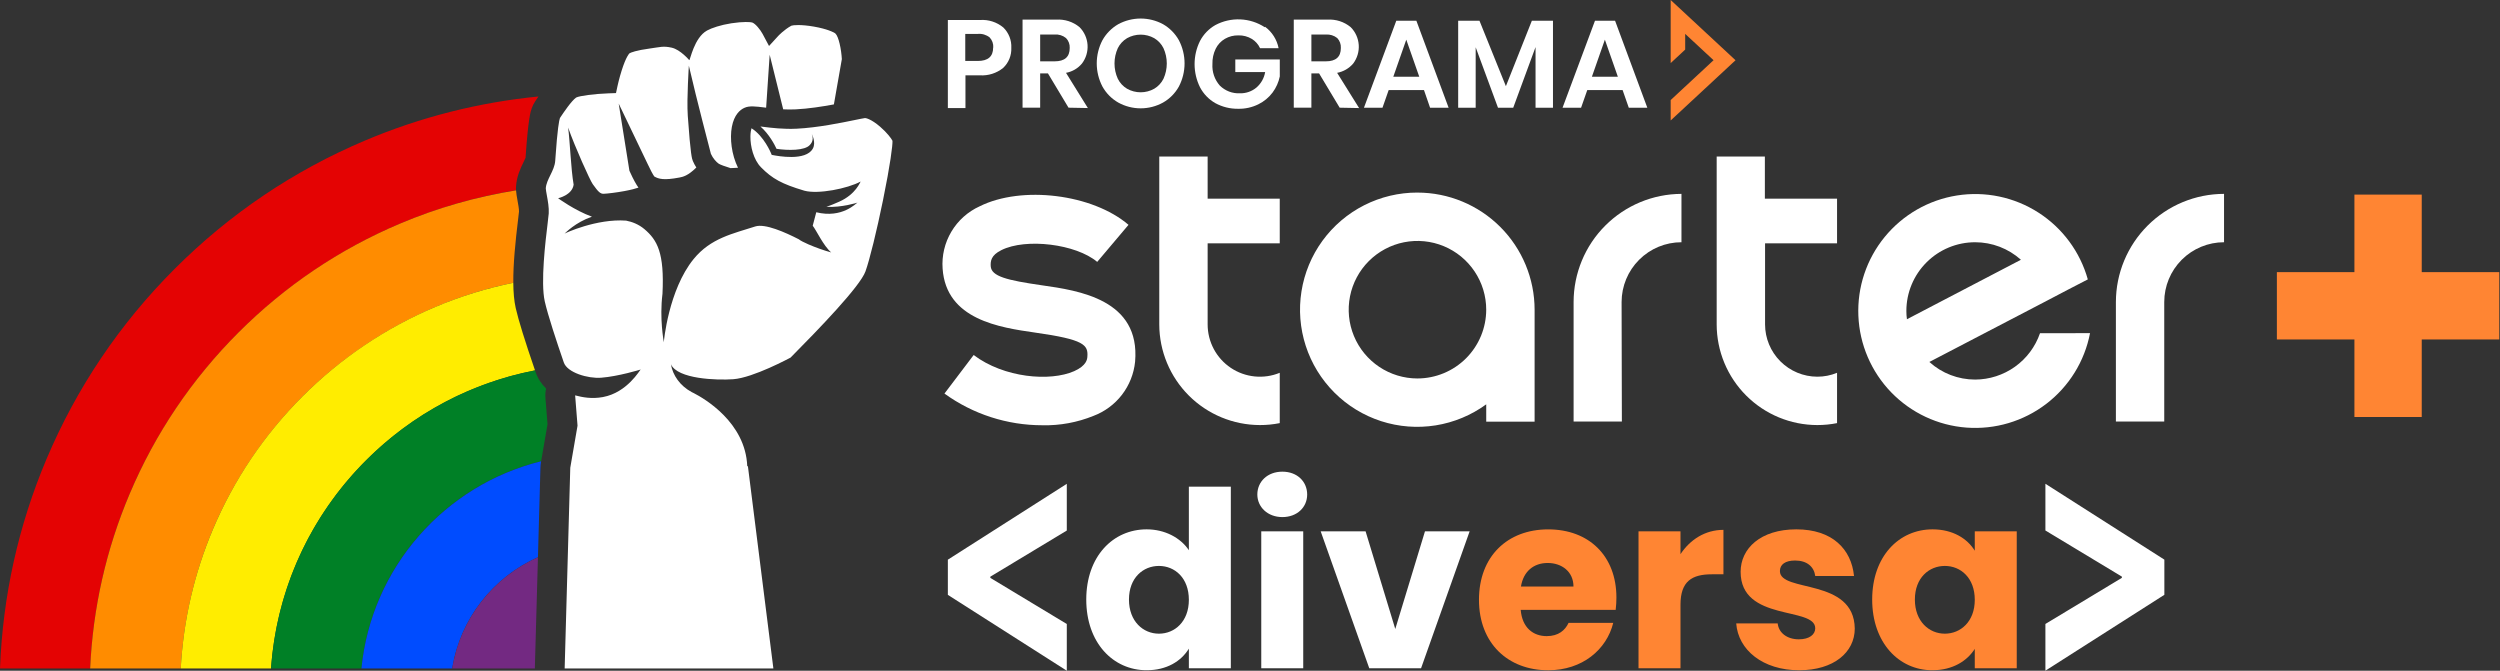 <svg xmlns="http://www.w3.org/2000/svg" width="246" height="66" viewBox="0 0 246 66" fill="none"><rect x="0" y="0" width="246" height="66" fill="#333333" stroke="none"/><g clip-path="url(#clip0_8615_1079)"><path fill-rule="evenodd" clip-rule="evenodd" d="M159.592 41.481H154.842V29.718C154.845 26.901 155.963 24.199 157.952 22.206C159.942 20.211 162.64 19.086 165.456 19.077V23.836C163.895 23.836 162.399 24.455 161.294 25.558C160.189 26.661 159.567 28.157 159.565 29.718L159.592 41.481Z" fill="white"></path><path fill-rule="evenodd" clip-rule="evenodd" d="M212.963 41.481H208.204V29.718C208.208 26.897 209.331 24.193 211.326 22.199C213.32 20.204 216.024 19.082 218.845 19.077V23.836C217.285 23.836 215.789 24.456 214.685 25.559C213.582 26.662 212.962 28.158 212.962 29.718V41.481H212.963Z" fill="white"></path><path fill-rule="evenodd" clip-rule="evenodd" d="M102.583 41.845C99.118 41.849 95.741 40.759 92.935 38.727L95.808 34.934C98.79 37.186 103.321 37.57 105.701 36.521C106.923 35.975 106.978 35.336 106.995 35.126C107.096 33.932 106.685 33.411 101.871 32.729C98.379 32.227 93.099 31.461 92.753 26.436C92.661 25.164 92.961 23.893 93.614 22.796C94.267 21.698 95.239 20.828 96.4 20.3C100.532 18.24 107.507 19.087 111.045 22.124L107.964 25.771C105.884 24.012 100.952 23.401 98.535 24.613C97.505 25.123 97.46 25.698 97.487 26.2C97.551 27.194 99.082 27.577 102.502 28.07C106.15 28.589 112.223 29.465 111.694 35.593C111.574 36.776 111.127 37.902 110.402 38.844C109.677 39.787 108.703 40.507 107.59 40.926C106.001 41.569 104.297 41.883 102.584 41.847L102.583 41.845Z" fill="white"></path><path fill-rule="evenodd" clip-rule="evenodd" d="M180.766 23.945V19.55H173.663V15.401H168.921V31.924C168.924 34.55 169.969 37.067 171.825 38.923C173.681 40.779 176.2 41.824 178.824 41.826C179.477 41.826 180.127 41.764 180.766 41.635V36.683C180.15 36.938 179.491 37.068 178.824 37.067C177.462 37.064 176.155 36.522 175.191 35.557C174.226 34.593 173.684 33.286 173.682 31.924V23.945H180.767H180.766Z" fill="white"></path><path fill-rule="evenodd" clip-rule="evenodd" d="M125.927 23.945V19.55H118.832V15.401H114.072V31.924C114.078 34.548 115.122 37.064 116.978 38.92C118.835 40.777 121.35 41.821 123.975 41.826C124.631 41.828 125.285 41.764 125.927 41.635V36.683C125.146 37.004 124.297 37.127 123.457 37.042C122.617 36.957 121.81 36.667 121.11 36.197C120.408 35.726 119.834 35.091 119.437 34.346C119.04 33.6 118.832 32.77 118.832 31.925V23.947H125.927V23.945Z" fill="white"></path><path fill-rule="evenodd" clip-rule="evenodd" d="M139.477 37.241C138.139 37.241 136.831 36.844 135.718 36.1C134.606 35.356 133.738 34.3 133.227 33.064C132.714 31.828 132.581 30.466 132.842 29.154C133.103 27.842 133.748 26.635 134.694 25.69C135.641 24.744 136.846 24.099 138.158 23.838C139.47 23.577 140.831 23.712 142.068 24.223C143.304 24.736 144.36 25.602 145.104 26.716C145.848 27.828 146.244 29.136 146.244 30.474C146.241 32.268 145.527 33.987 144.26 35.256C142.991 36.525 141.272 37.237 139.478 37.24L139.477 37.241ZM139.477 18.949C137.656 18.945 135.86 19.372 134.236 20.195C132.612 21.019 131.206 22.216 130.133 23.687C129.06 25.159 128.352 26.864 128.066 28.663C127.779 30.462 127.923 32.302 128.486 34.035C129.049 35.767 130.013 37.34 131.303 38.628C132.59 39.916 134.165 40.879 135.899 41.441C137.632 42.002 139.473 42.144 141.271 41.857C143.068 41.569 144.774 40.86 146.245 39.786V41.491H151.005V30.476C151.002 27.42 149.788 24.489 147.627 22.329C145.466 20.168 142.535 18.952 139.48 18.951L139.477 18.949Z" fill="white"></path><path fill-rule="evenodd" clip-rule="evenodd" d="M194.353 23.837C196.016 23.837 197.619 24.45 198.858 25.56L187.642 31.414C187.605 31.145 187.586 30.874 187.586 30.602C187.586 28.807 188.299 27.087 189.569 25.818C190.837 24.549 192.558 23.837 194.353 23.837ZM200.736 32.79C200.277 34.119 199.416 35.271 198.272 36.088C197.128 36.905 195.759 37.346 194.353 37.35C192.688 37.35 191.082 36.734 189.849 35.617L201.065 29.773L201.466 29.563L203.554 28.468L205.441 27.493C204.68 24.776 202.946 22.435 200.572 20.913C198.196 19.39 195.344 18.793 192.558 19.236C189.771 19.678 187.245 21.129 185.458 23.312C183.669 25.494 182.747 28.258 182.864 31.077C182.981 33.896 184.129 36.573 186.09 38.601C188.052 40.629 190.689 41.866 193.503 42.076C196.317 42.286 199.11 41.456 201.351 39.742C203.592 38.029 205.126 35.552 205.66 32.781L200.736 32.79Z" fill="white"></path><path fill-rule="evenodd" clip-rule="evenodd" d="M97.737 4.677C97.749 4.496 97.724 4.313 97.662 4.142C97.601 3.971 97.506 3.814 97.381 3.682C97.055 3.423 96.638 3.298 96.222 3.336H94.982V5.998H96.213C97.225 5.998 97.726 5.56 97.726 4.677H97.736H97.737ZM95.001 7.413V10.632H93.269V1.969H96.424C97.26 1.906 98.087 2.172 98.73 2.707C98.994 2.966 99.2 3.279 99.335 3.623C99.47 3.967 99.531 4.335 99.513 4.705C99.529 5.074 99.466 5.441 99.327 5.782C99.188 6.123 98.979 6.431 98.711 6.684C98.066 7.205 97.249 7.464 96.422 7.413H95H95.001Z" fill="white"></path><path fill-rule="evenodd" clip-rule="evenodd" d="M102.352 6.035H103.774C104.768 6.035 105.26 5.597 105.26 4.721C105.27 4.542 105.243 4.364 105.18 4.195C105.118 4.027 105.021 3.874 104.896 3.745C104.581 3.489 104.179 3.364 103.774 3.398H102.352V6.034V6.035ZM105.142 10.595L103.117 7.221H102.352V10.595H100.619V1.932H103.92C104.755 1.874 105.581 2.138 106.226 2.671C106.691 3.139 106.971 3.76 107.015 4.418C107.058 5.076 106.862 5.729 106.463 6.254C106.063 6.733 105.508 7.055 104.895 7.167L107.046 10.632L105.141 10.595H105.142Z" fill="white"></path><path fill-rule="evenodd" clip-rule="evenodd" d="M110.904 3.756C110.511 3.989 110.194 4.331 109.992 4.741C109.778 5.214 109.667 5.727 109.667 6.245C109.667 6.763 109.777 7.277 109.992 7.749C110.194 8.158 110.511 8.501 110.904 8.733C111.312 8.962 111.772 9.082 112.239 9.082C112.707 9.082 113.167 8.962 113.575 8.733C113.968 8.501 114.285 8.158 114.487 7.749C114.701 7.276 114.812 6.763 114.812 6.245C114.812 5.727 114.702 5.213 114.487 4.741C114.285 4.331 113.968 3.989 113.575 3.756C113.167 3.528 112.707 3.408 112.239 3.408C111.772 3.408 111.312 3.528 110.904 3.756ZM114.442 2.38C115.095 2.755 115.634 3.301 116.002 3.957C116.369 4.662 116.561 5.444 116.561 6.237C116.561 7.029 116.369 7.813 116.002 8.516C115.636 9.174 115.098 9.721 114.442 10.093C113.768 10.466 113.011 10.66 112.241 10.66C111.471 10.66 110.714 10.466 110.039 10.093C109.385 9.721 108.845 9.174 108.479 8.516C108.112 7.811 107.92 7.029 107.92 6.237C107.92 5.444 108.112 4.66 108.479 3.957C108.848 3.301 109.386 2.755 110.039 2.38C110.716 2.015 111.472 1.824 112.241 1.824C113.009 1.824 113.767 2.015 114.442 2.38Z" fill="white"></path><path fill-rule="evenodd" clip-rule="evenodd" d="M124.482 2.634C125.173 3.147 125.648 3.898 125.814 4.741H123.99C123.816 4.363 123.535 4.046 123.178 3.828C122.78 3.588 122.321 3.467 121.856 3.482C121.393 3.471 120.936 3.588 120.535 3.819C120.139 4.049 119.822 4.391 119.622 4.803C119.396 5.269 119.288 5.781 119.303 6.299C119.255 7.076 119.517 7.84 120.031 8.423C120.293 8.68 120.604 8.88 120.945 9.011C121.288 9.142 121.654 9.199 122.02 9.18C122.604 9.193 123.174 8.996 123.624 8.623C124.084 8.23 124.391 7.688 124.491 7.092H121.554V5.852H125.932V7.521C125.814 8.094 125.57 8.637 125.221 9.107C124.851 9.598 124.369 9.996 123.816 10.266C123.2 10.568 122.523 10.718 121.837 10.704C121.051 10.716 120.275 10.524 119.585 10.148C118.945 9.782 118.424 9.241 118.081 8.588C117.73 7.88 117.547 7.099 117.547 6.309C117.547 5.519 117.729 4.738 118.081 4.03C118.424 3.377 118.946 2.836 119.585 2.47C120.341 2.066 121.193 1.871 122.048 1.908C122.905 1.945 123.736 2.211 124.454 2.679L124.481 2.633L124.482 2.634Z" fill="white"></path><path fill-rule="evenodd" clip-rule="evenodd" d="M129.041 6.035H130.463C131.448 6.035 131.94 5.597 131.94 4.722C131.95 4.543 131.924 4.365 131.863 4.197C131.802 4.029 131.708 3.876 131.585 3.745C131.269 3.492 130.867 3.369 130.463 3.398H129.041V6.034V6.035ZM131.822 10.595L129.797 7.221H129.04V10.595H127.307V1.932H130.608C131.44 1.875 132.263 2.139 132.906 2.671C133.372 3.137 133.654 3.757 133.7 4.417C133.745 5.075 133.55 5.728 133.152 6.256C132.745 6.73 132.189 7.052 131.574 7.168L133.735 10.633L131.821 10.596L131.822 10.595Z" fill="white"></path><path fill-rule="evenodd" clip-rule="evenodd" d="M139.655 7.55L138.378 3.903L137.101 7.55H139.655ZM140.12 8.862H136.646L136.035 10.604H134.211L137.394 2.042H139.372L142.545 10.604H140.721L140.119 8.862H140.12Z" fill="white"></path><path fill-rule="evenodd" clip-rule="evenodd" d="M152.813 2.042V10.604H151.098V4.632L148.9 10.604H147.404L145.207 4.651V10.604H143.484V2.042H145.581L148.18 8.48L150.734 2.042H152.813Z" fill="white"></path><path fill-rule="evenodd" clip-rule="evenodd" d="M159.197 7.55L157.92 3.903L156.643 7.55H159.196H159.197ZM159.662 8.862H156.188L155.577 10.604H153.753L156.945 2.042H158.924L162.098 10.604H160.274L159.664 8.862H159.662Z" fill="white"></path><path fill-rule="evenodd" clip-rule="evenodd" d="M164.394 11.854L170.777 5.928L164.394 0V6.208L165.822 4.879V3.334L168.614 5.925L164.394 9.844V11.851V11.854Z" fill="#FF8533"></path><path d="M245.93 26.779H238.299V19.149H231.675V26.779H224.045V33.403H231.675V41.034H238.299V33.403H245.93V26.779Z" fill="#FF8533"></path><path d="M112.83 52.088C114.616 52.088 116.163 52.91 116.984 54.142V47.886H121.114V65.758H116.984V63.826C116.235 65.058 114.811 65.951 112.83 65.951C109.521 65.951 106.888 63.246 106.888 58.995C106.888 54.744 109.521 52.088 112.83 52.088ZM114.037 55.688C112.491 55.688 111.09 56.847 111.09 58.997C111.09 61.147 112.491 62.354 114.037 62.354C115.583 62.354 116.984 61.171 116.984 59.021C116.984 56.871 115.608 55.688 114.037 55.688Z" fill="white"></path><path d="M123.722 48.659C123.722 47.402 124.712 46.412 126.186 46.412C127.66 46.412 128.626 47.402 128.626 48.659C128.626 49.915 127.636 50.881 126.186 50.881C124.737 50.881 123.722 49.891 123.722 48.659ZM124.108 52.281H128.238V65.758H124.108V52.281Z" fill="white"></path><path d="M134.373 52.281L137.295 61.893L140.218 52.281H144.613L139.832 65.758H134.736L129.955 52.281H134.374H134.373Z" fill="white"></path><path d="M152.342 65.953C148.38 65.953 145.531 63.295 145.531 59.021C145.531 54.747 148.333 52.09 152.342 52.09C156.351 52.09 159.055 54.698 159.055 58.804C159.055 59.19 159.031 59.601 158.983 60.011H149.637C149.782 61.774 150.869 62.595 152.197 62.595C153.356 62.595 154.009 62.016 154.347 61.291H158.743C158.09 63.924 155.699 65.953 152.343 65.953H152.342ZM149.661 57.716H154.83C154.83 56.243 153.672 55.397 152.294 55.397C150.916 55.397 149.903 56.218 149.661 57.716Z" fill="#FF8533"></path><path d="M165.36 65.76H161.23V52.283H165.36V54.53C166.302 53.105 167.775 52.139 169.587 52.139V56.511H168.451C166.494 56.511 165.36 57.187 165.36 59.506V65.761V65.76Z" fill="#FF8533"></path><path d="M177.049 65.953C173.451 65.953 171.036 63.948 170.843 61.34H174.924C175.02 62.282 175.866 62.909 177 62.909C178.062 62.909 178.619 62.426 178.619 61.822C178.619 59.648 171.277 61.219 171.277 56.267C171.277 53.973 173.233 52.088 176.76 52.088C180.286 52.088 182.169 54.021 182.436 56.677H178.62C178.499 55.759 177.799 55.155 176.64 55.155C175.674 55.155 175.143 55.541 175.143 56.194C175.143 58.344 182.437 56.822 182.509 61.846C182.509 64.189 180.433 65.951 177.051 65.951L177.049 65.953Z" fill="#FF8533"></path><path d="M190.163 52.088C192.168 52.088 193.593 53.006 194.318 54.189V52.282H198.448V65.758H194.318V63.85C193.568 65.033 192.145 65.951 190.14 65.951C186.856 65.951 184.223 63.246 184.223 58.995C184.223 54.744 186.856 52.088 190.165 52.088H190.163ZM191.371 55.688C189.825 55.688 188.424 56.847 188.424 58.997C188.424 61.147 189.825 62.354 191.371 62.354C192.917 62.354 194.318 61.171 194.318 59.021C194.318 56.871 192.941 55.688 191.371 55.688Z" fill="#FF8533"></path><path d="M93.269 58.536V55.072L104.973 47.608V52.206L97.449 56.744V56.863L104.973 61.401V65.999L93.269 58.535V58.536Z" fill="white"></path><path d="M212.973 58.532V55.068L201.268 47.603V52.201L208.792 56.739V56.859L201.268 61.397V65.995L212.973 58.53V58.532Z" fill="white"></path><path d="M55.562 65.782L55.592 64.704L56.115 46.024L56.829 41.887L56.594 38.904C57.306 39.092 58.216 39.276 59.33 39.07C61.729 38.627 62.972 36.383 63.044 36.36C63.028 36.366 60.84 37.04 59.153 37.168C57.85 37.267 55.812 36.667 55.476 35.66C54.766 33.598 53.909 31.008 53.606 29.663C53.181 27.782 53.677 23.703 53.889 21.963C53.947 21.487 53.986 21.173 53.996 20.996C54.03 20.432 53.913 19.788 53.81 19.22C53.765 18.975 53.705 18.642 53.705 18.533C53.731 18.095 53.949 17.652 54.16 17.222C54.376 16.782 54.597 16.327 54.633 15.832L54.647 15.641C54.853 12.623 55.023 11.823 55.097 11.613C55.12 11.577 55.146 11.539 55.174 11.497C55.462 11.067 56.225 9.93 56.692 9.599C57.017 9.427 58.495 9.234 59.87 9.185L60.614 9.159L60.77 8.432C60.772 8.425 60.925 7.715 61.175 6.929C61.602 5.583 61.91 5.276 61.935 5.251C62.048 5.175 62.615 4.948 63.939 4.774C64.952 4.64 65.24 4.5 66.097 4.691C66.952 4.883 67.823 5.919 67.823 5.919C67.915 5.943 68.297 3.708 69.573 3.003C70.028 2.752 70.926 2.451 71.961 2.292C73.132 2.111 73.862 2.164 74.014 2.213C74.349 2.329 74.823 2.939 75.038 3.334L75.672 4.525L76.583 3.531C76.583 3.531 77.146 2.927 77.871 2.529C78.043 2.463 78.823 2.397 80.088 2.618C81.382 2.844 82.074 3.176 82.206 3.301C82.524 3.602 82.784 4.835 82.837 5.819L82.055 10.274C80.899 10.488 79.545 10.699 78.298 10.761C77.872 10.783 77.459 10.778 77.066 10.757L75.736 5.386L75.388 10.597C75.351 10.593 75.314 10.587 75.278 10.583C74.319 10.464 73.741 10.392 73.257 10.608C72.813 10.806 72.24 11.292 72.015 12.482C71.803 13.613 71.977 15.196 72.619 16.507L71.887 16.544C71.377 16.391 70.855 16.198 70.721 16.108C70.483 15.944 70.145 15.571 69.952 15.135C69.805 14.546 68.61 10.042 67.783 6.463C67.783 6.472 67.734 7.227 67.692 8.258C67.651 9.248 67.615 10.495 67.678 11.406C67.954 15.314 68.09 15.635 68.18 15.849C68.271 16.065 68.388 16.277 68.519 16.483C67.685 17.309 67.19 17.404 66.85 17.47C65.32 17.761 64.809 17.613 64.381 17.364C64.246 17.179 63.97 16.659 63.743 16.164L60.88 10.196L61.934 16.798L61.968 16.873C62.335 17.689 62.613 18.169 62.824 18.462C62.554 18.556 62.112 18.677 61.447 18.801C60.65 18.949 59.806 19.049 59.416 19.068C59.069 19.084 58.866 18.875 58.345 18.146L58.318 18.108C58.05 17.731 56.599 14.515 55.902 12.552C56.085 13.871 56.174 16.608 56.446 18.173C56.301 19.209 54.917 19.506 54.917 19.506C54.917 19.506 56.546 20.704 58.245 21.322C56.605 21.889 55.638 22.919 55.552 22.99C55.586 22.95 58.713 21.498 61.611 21.71C62.194 21.824 62.84 22.065 63.41 22.546C64.677 23.619 65.388 24.88 65.188 28.907C64.884 31.39 65.307 33.53 65.319 33.681C65.315 33.631 65.777 28.529 68.251 25.492C69.937 23.422 72.129 22.994 74.312 22.285C75.282 21.97 77.278 22.869 78.605 23.546C78.734 23.661 79.096 23.85 79.573 24.057C79.573 24.057 79.575 24.057 79.576 24.057C80.218 24.334 81.058 24.643 81.791 24.84C81.022 24.19 80.312 22.627 79.971 22.212C80.053 21.884 80.188 21.381 80.321 20.886C82.888 21.52 84.254 19.979 84.377 19.937C84.377 19.937 82.824 20.438 81.32 20.354C81.707 20.22 82.123 20.048 82.583 19.844C84.23 19.11 84.649 17.886 84.689 17.863C83.384 18.563 80.509 19.13 79.159 18.767C79.142 18.763 79.126 18.758 79.111 18.753C76.942 18.104 75.993 17.589 74.883 16.462C74.145 15.713 73.828 14.395 73.841 13.421C73.847 13.06 73.894 12.799 73.946 12.62C75.17 13.387 75.859 15.052 75.866 15.069L75.936 15.241L76.118 15.274C76.44 15.331 79.299 15.899 79.988 14.611C80.316 13.999 79.882 13.191 79.882 13.191C80.132 13.831 79.768 14.169 79.703 14.249C79.217 14.841 77.498 14.811 76.41 14.644C76.221 14.235 75.687 13.202 74.826 12.446C74.9 12.456 74.973 12.464 75.044 12.473C75.909 12.581 77.093 12.729 78.396 12.664C80.471 12.559 82.751 12.09 84.113 11.81C84.544 11.722 84.951 11.637 85.1 11.62C85.217 11.606 85.746 11.732 86.604 12.469C87.285 13.056 87.712 13.629 87.821 13.854C87.84 14.299 87.613 16.152 86.887 19.704C86.267 22.739 85.575 25.55 85.164 26.701C84.638 28.175 80.581 32.374 77.792 35.187C77.769 35.195 74.132 37.172 72.15 37.315C70.53 37.43 66.669 37.304 66.019 35.843C66.196 36.926 66.911 37.962 68.067 38.584C68.067 38.584 68.078 38.59 68.093 38.597C68.157 38.631 68.222 38.662 68.289 38.694C69.288 39.208 73.364 41.565 73.529 45.878L73.594 45.875L76.1 65.776H55.57L55.562 65.782Z" fill="white"></path><path d="M50.772 18.526C50.772 18.471 50.773 18.415 50.777 18.359C50.839 17.336 51.234 16.527 51.523 15.937C51.586 15.806 51.675 15.626 51.714 15.526L51.72 15.439C51.979 11.651 52.203 11.003 52.322 10.655C52.406 10.413 52.521 10.183 52.663 9.971L52.734 9.865C52.82 9.737 52.903 9.616 52.986 9.495C47.1 10.072 41.375 11.52 35.905 13.835C28.894 16.8 22.599 21.043 17.195 26.448C11.79 31.852 7.547 38.147 4.582 45.158C1.807 51.72 0.272 58.647 0 65.779H8.871C9.95 41.937 27.723 22.454 50.777 18.723C50.773 18.657 50.77 18.591 50.77 18.526H50.772Z" fill="#E40303"></path><path d="M50.979 21.609C51.021 21.262 51.063 20.918 51.07 20.819C51.082 20.608 50.989 20.09 50.926 19.746C50.849 19.323 50.797 19.018 50.779 18.73C46.864 19.361 43.041 20.446 39.357 22.005C33.401 24.523 28.054 28.128 23.464 32.718C18.875 37.308 15.269 42.655 12.751 48.611C10.438 54.078 9.138 59.844 8.871 65.78H17.787C18.824 46.96 32.524 31.524 50.51 27.826C50.492 25.984 50.714 23.787 50.979 21.609Z" fill="#FF8C00"></path><path d="M50.746 30.31C50.587 29.607 50.517 28.761 50.508 27.825C47.883 28.364 45.315 29.154 42.822 30.208C37.926 32.279 33.531 35.241 29.759 39.013C25.986 42.785 23.024 47.181 20.953 52.076C19.105 56.446 18.044 61.045 17.785 65.779H26.668C27.701 51.124 38.53 39.188 52.646 36.446C51.65 33.548 51.011 31.483 50.746 30.31Z" fill="#FFED00"></path><path d="M53.876 41.75L53.67 39.135C53.645 38.829 53.67 38.525 53.738 38.234C53.279 37.782 52.916 37.242 52.701 36.606C52.682 36.551 52.665 36.498 52.646 36.445C46.39 37.653 40.634 40.677 36.029 45.282C30.485 50.826 27.21 58.034 26.668 65.778H35.564C36.536 55.824 43.756 47.709 53.248 45.384L53.875 41.749L53.876 41.75Z" fill="#008026"></path><path d="M53.183 45.942C53.187 45.802 53.2 45.663 53.225 45.526L53.248 45.388C43.767 47.719 36.539 55.842 35.564 65.78H44.498C45.28 60.869 48.531 56.792 52.933 54.831L53.181 45.942H53.183Z" fill="#004CFF"></path><path d="M52.63 65.7L52.934 54.834C48.536 56.798 45.283 60.877 44.5 65.778H52.632C52.632 65.753 52.63 65.725 52.631 65.7H52.63Z" fill="#732982"></path></g><defs><clipPath id="clip0_8615_1079"><rect width="245.93" height="66" fill="white"></rect></clipPath></defs></svg>